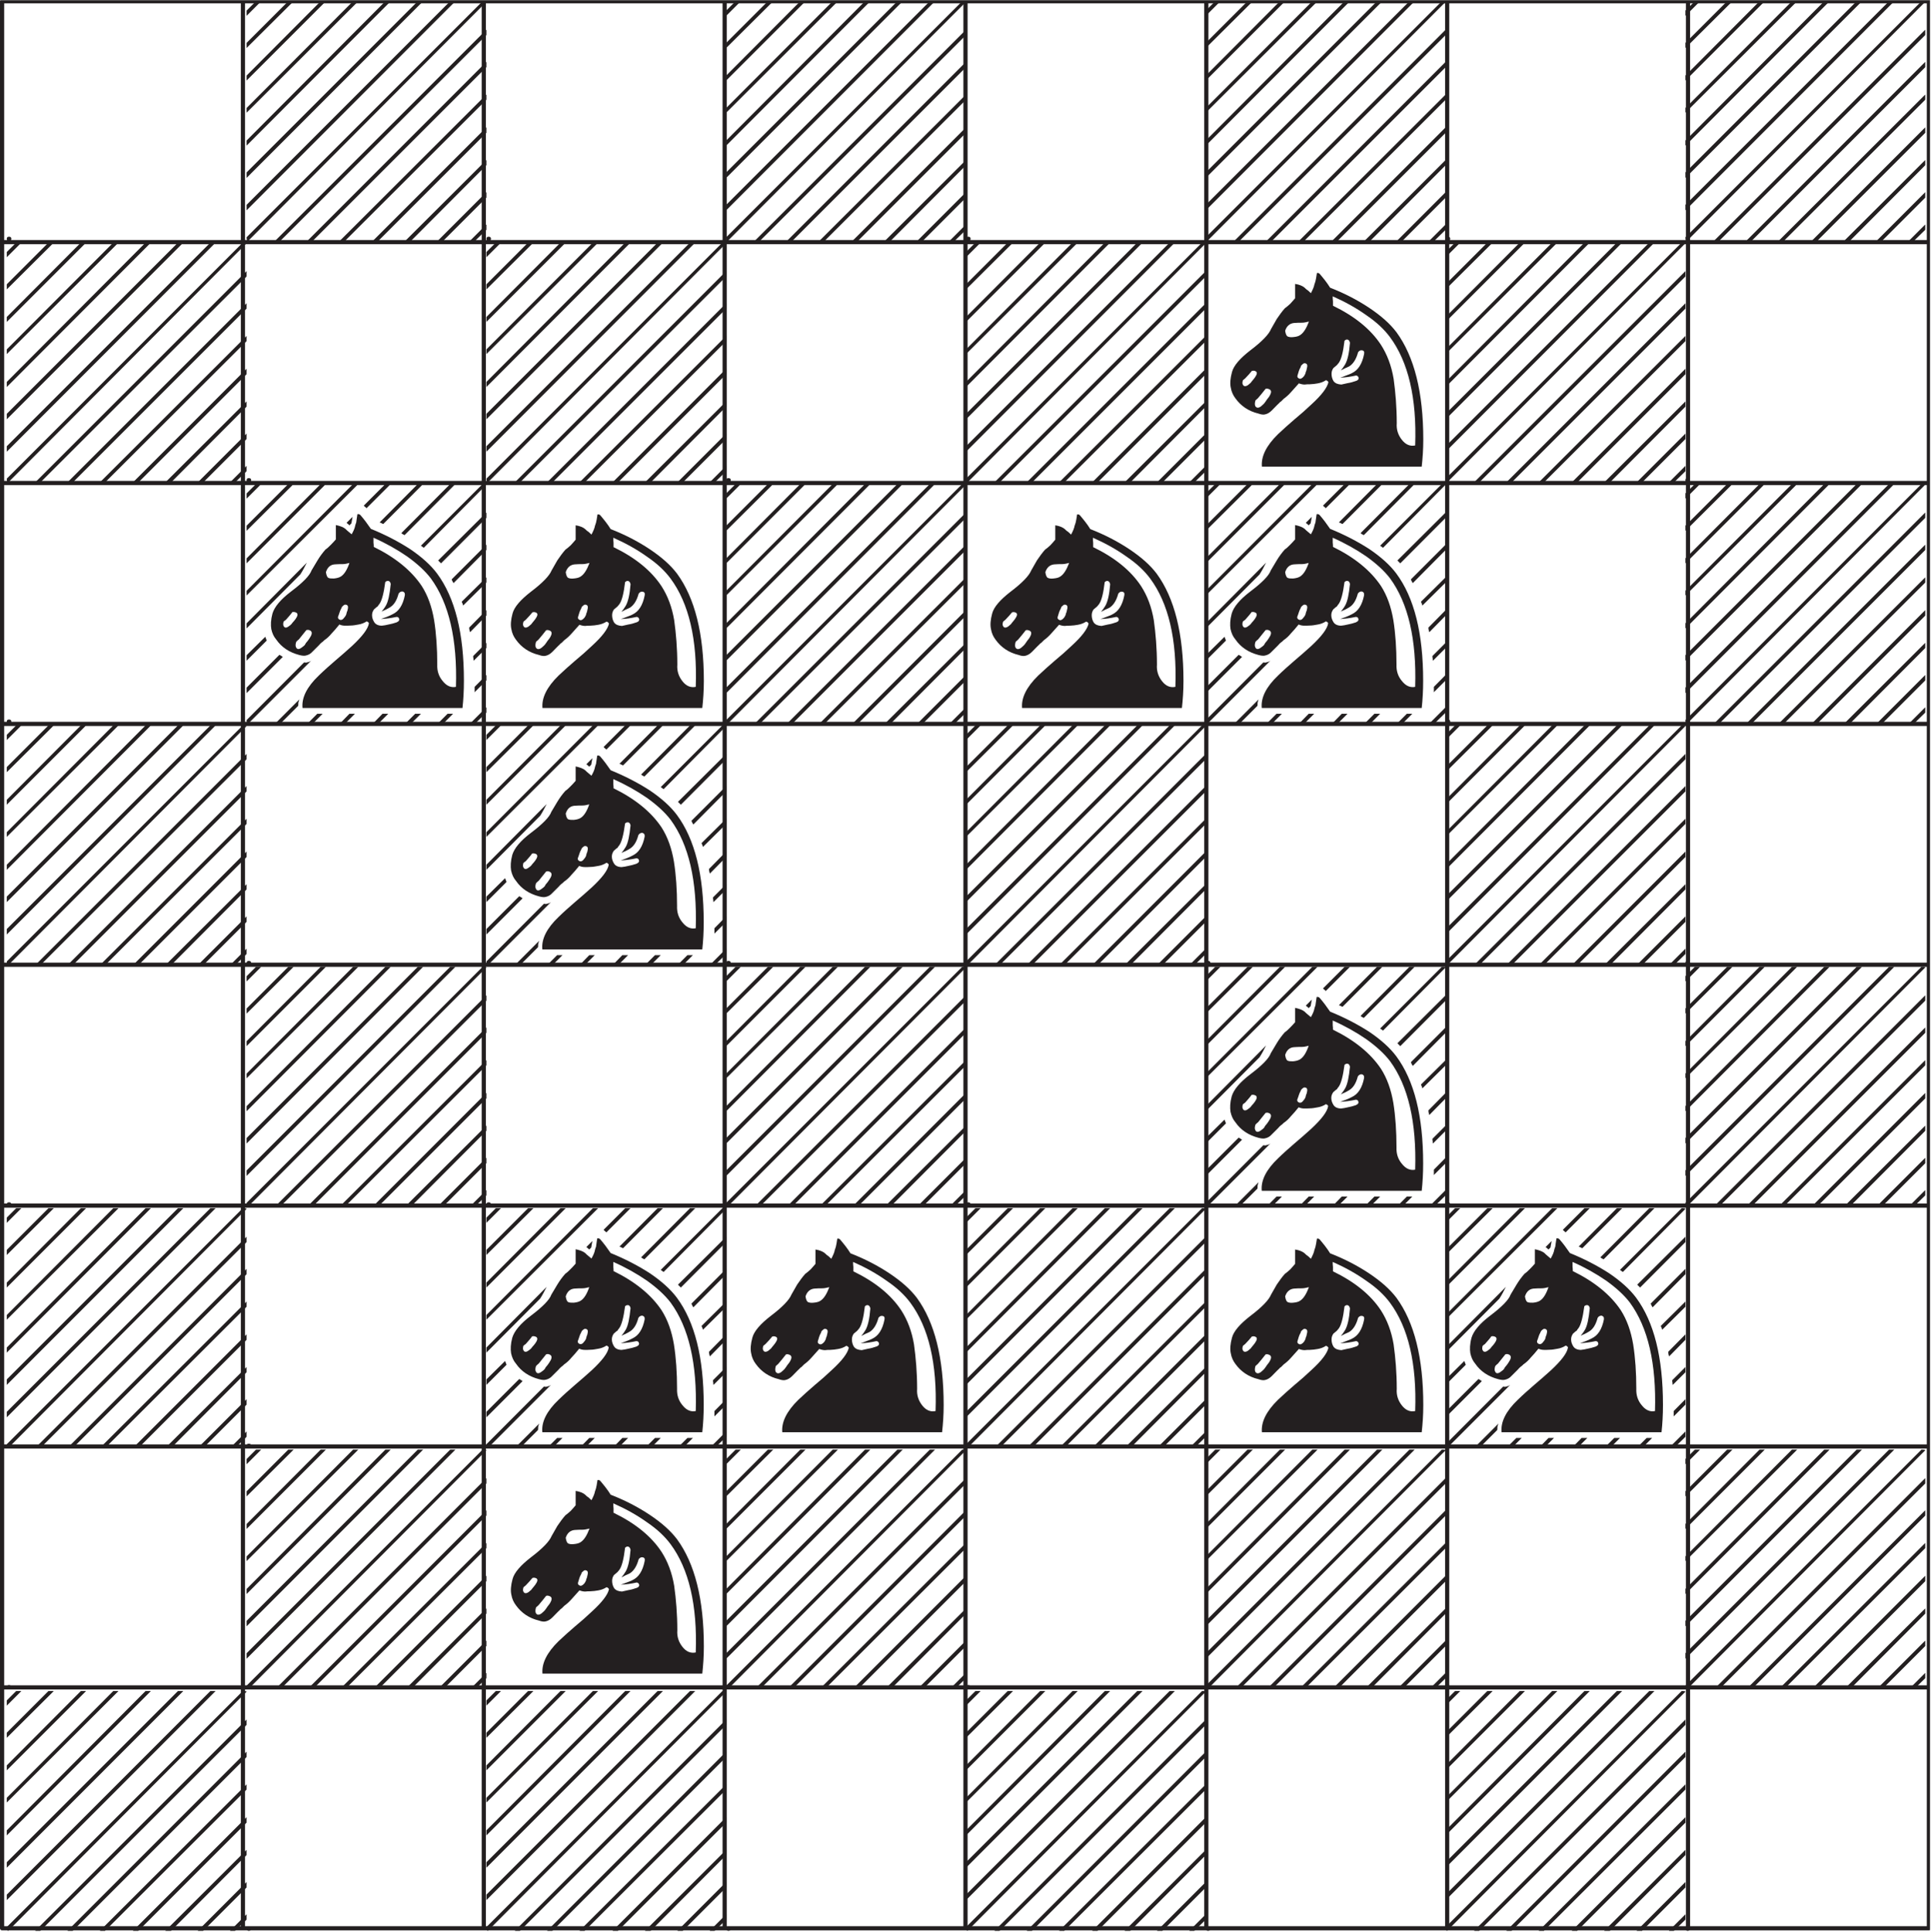 <?xml version="1.0" encoding="UTF-8"?>
<svg xmlns="http://www.w3.org/2000/svg" xmlns:xlink="http://www.w3.org/1999/xlink" width="230.88" height="230.93" viewBox="0 0 230.88 230.93">
<defs>
<g>
<g id="glyph-0-0">
<path d="M 0 -0.266 C 0 -0.094 0.094 0 0.266 0 C 0.453 0 0.547 -0.094 0.547 -0.266 C 0.547 -0.438 0.453 -0.516 0.266 -0.516 C 0.094 -0.516 0 -0.438 0 -0.266 Z M 0 -0.266 "/>
</g>
<g id="glyph-0-1">
<path d="M 0 -0.266 C 0 -0.094 0.094 0 0.266 0 C 0.453 0 0.547 -0.094 0.547 -0.266 C 0.547 -0.438 0.453 -0.516 0.266 -0.516 C 0.094 -0.516 0 -0.438 0 -0.266 Z M 0 -0.266 "/>
</g>
<g id="glyph-0-2">
<path d="M 0 -7.547 L 21.109 -28.672 L 20.469 -28.672 L 0 -8.203 Z M 0 -19.188 L 9.484 -28.672 L 8.859 -28.672 L 0 -19.781 Z M 0 -23.078 L 5.625 -28.672 L 4.984 -28.672 L 0 -23.688 Z M 0 -15.344 L 13.359 -28.672 L 12.734 -28.672 L 0 -15.906 Z M 0 -11.406 L 17.234 -28.672 L 16.594 -28.672 L 0 -12.016 Z M 0 -3.672 L 24.969 -28.672 L 24.344 -28.672 L 0 -4.328 Z M 28.672 -1.344 L 28.672 -1.984 L 26.688 0 L 27.297 0 Z M 1.75 -28.672 L 1.125 -28.672 L 0 -27.547 L 0 -26.922 Z M 23.484 0 L 28.672 -5.188 L 28.672 -5.844 L 22.828 0 Z M 19.641 0 L 28.672 -9.062 L 28.672 -9.688 L 18.953 0 Z M 15.734 0 L 28.672 -12.938 L 28.672 -13.594 L 15.078 0 Z M 11.75 0 L 28.672 -16.891 L 28.672 -17.516 L 11.125 0 Z M 7.891 0 L 28.672 -20.781 L 28.672 -21.422 L 7.25 0 Z M 4.016 0 L 28.672 -24.625 L 28.672 -25.266 L 3.391 0 Z M 0.172 0 L 28.672 -28.594 C 28.672 -28.641 28.531 -28.672 28.219 -28.672 L 0 -0.453 C 0 -0.172 0.062 0 0.172 0 Z M 0.172 0 "/>
</g>
<g id="glyph-0-3">
<path d="M 15.281 -12.094 C 15.109 -12.359 15.031 -12.672 15.031 -12.984 C 15.031 -13.25 15.109 -13.469 15.25 -13.672 C 15.312 -13.734 15.391 -13.797 15.453 -13.844 C 15.547 -13.906 15.594 -13.969 15.688 -14.047 C 15.734 -14.109 15.797 -14.188 15.906 -14.312 C 16.203 -14.734 16.422 -15.594 16.578 -16.922 C 16.594 -16.969 16.656 -17 16.75 -17.062 C 17 -17.141 17.172 -17 17.234 -16.688 C 17.141 -15.453 16.938 -14.594 16.656 -14.109 C 16.484 -13.812 16.312 -13.594 16.141 -13.391 C 16.312 -13.469 16.484 -13.562 16.625 -13.641 C 16.797 -13.703 16.969 -13.797 17.141 -13.875 C 17.609 -14.156 17.984 -14.734 18.203 -15.562 C 18.328 -15.734 18.469 -15.828 18.672 -15.797 C 18.891 -15.766 18.984 -15.625 18.922 -15.344 C 18.688 -14.156 18.203 -13.422 17.484 -13.078 C 17.266 -12.953 17 -12.875 16.766 -12.781 C 16.516 -12.672 16.281 -12.594 16.062 -12.531 C 16.656 -12.531 17.297 -12.641 17.953 -12.781 C 18.062 -12.781 18.156 -12.734 18.234 -12.609 C 18.328 -12.391 18.234 -12.219 17.922 -12.125 C 17.609 -12.016 17.297 -11.922 16.969 -11.875 C 16.688 -11.812 16.422 -11.75 16.203 -11.703 C 15.766 -11.734 15.484 -11.844 15.281 -12.094 Z M 15.203 -21.641 C 15.172 -21.844 15.172 -22.047 15.172 -22.25 C 16.656 -21.594 18 -20.844 19.203 -19.984 C 20.422 -19.156 21.328 -18.297 22.016 -17.375 C 24.203 -14.422 25.234 -10.094 25.031 -4.422 C 24.453 -4.297 23.906 -4.5 23.453 -5.078 C 23 -5.641 22.766 -6.312 22.828 -7.078 C 22.828 -9.031 22.672 -10.812 22.453 -12.391 C 22.188 -13.969 21.672 -15.312 20.938 -16.453 C 19.703 -18.328 17.781 -19.875 15.203 -21.125 C 15.203 -21.281 15.203 -21.453 15.203 -21.641 Z M 6.594 -9.094 C 6.281 -8.859 6.047 -8.891 5.906 -9.141 C 5.844 -9.312 5.844 -9.516 5.938 -9.812 C 6.109 -9.953 6.188 -10.031 6.25 -10.094 C 6.562 -10.469 6.859 -10.812 7.141 -11.188 C 7.219 -11.203 7.312 -11.234 7.391 -11.203 C 7.797 -11.125 7.906 -10.891 7.688 -10.469 C 7.594 -10.266 7.453 -10.094 7.312 -9.922 C 7.203 -9.75 7.078 -9.578 6.969 -9.438 C 6.875 -9.344 6.766 -9.234 6.594 -9.094 Z M 11.734 -12.703 C 11.5 -12.422 11.297 -12.328 11.125 -12.438 C 10.984 -12.5 10.922 -12.609 10.953 -12.766 C 11.016 -12.938 11.031 -13.047 11.062 -13.125 C 11.094 -13.281 11.156 -13.391 11.203 -13.531 C 11.297 -13.672 11.359 -13.844 11.406 -13.984 C 11.578 -14.156 11.703 -14.25 11.781 -14.25 C 12.094 -14.25 12.188 -14.047 12.094 -13.703 C 12.078 -13.594 12.047 -13.469 12.016 -13.359 C 11.953 -13.25 11.922 -13.125 11.906 -13.016 C 11.844 -12.875 11.781 -12.781 11.734 -12.703 Z M 5.047 -11.641 C 4.734 -11.438 4.531 -11.469 4.422 -11.703 C 4.359 -11.812 4.359 -11.984 4.438 -12.219 C 4.5 -12.266 4.609 -12.359 4.703 -12.438 C 5.016 -12.766 5.281 -13.047 5.5 -13.328 C 5.594 -13.359 5.672 -13.359 5.734 -13.359 C 6.109 -13.297 6.188 -13.109 6 -12.766 C 5.906 -12.594 5.797 -12.438 5.672 -12.297 C 5.562 -12.156 5.453 -12.047 5.359 -11.906 C 5.297 -11.844 5.188 -11.75 5.047 -11.641 Z M 10.547 -19.062 C 10.891 -19.094 11.203 -19.094 11.469 -19.094 C 11.734 -19.094 12.016 -19.156 12.328 -19.234 C 12.016 -18.406 11.672 -17.859 11.266 -17.609 C 11.094 -17.484 10.812 -17.406 10.438 -17.375 C 10.172 -17.344 9.953 -17.375 9.812 -17.438 C 9.656 -17.484 9.547 -17.719 9.484 -18.125 C 9.656 -18.688 10.031 -19.016 10.547 -19.062 Z M 10.172 -10.781 C 10.438 -11.062 10.75 -11.438 11.125 -11.844 C 11.375 -11.75 11.609 -11.703 11.812 -11.703 C 12.016 -11.734 12.219 -11.734 12.422 -11.734 C 12.766 -11.75 13.078 -11.781 13.391 -11.844 C 13.734 -11.906 14.047 -12.016 14.359 -12.219 C 14.516 -12.188 14.594 -12.094 14.656 -11.984 C 14.516 -11.328 13.844 -10.438 12.609 -9.312 C 11.984 -8.719 11.297 -8.109 10.609 -7.547 C 9.922 -6.969 9.266 -6.359 8.625 -5.766 C 7.219 -4.391 6.594 -3.094 6.703 -1.891 L 25.812 -1.891 C 25.922 -2.875 26 -3.953 26 -5.125 C 26 -10.781 24.922 -15.047 22.797 -17.953 C 22.016 -18.984 20.953 -19.922 19.531 -20.875 C 18.125 -21.812 16.547 -22.625 14.859 -23.281 C 14.484 -23.891 14.047 -24.422 13.625 -24.922 C 13.531 -25.031 13.422 -25.062 13.281 -25.031 C 13.219 -24.578 13.156 -24.25 13.109 -24.062 C 13.047 -23.891 13.016 -23.734 12.984 -23.688 C 12.938 -23.391 12.781 -23.047 12.562 -22.625 C 12.438 -22.734 12.328 -22.859 12.188 -22.969 C 12.047 -23.047 11.922 -23.172 11.812 -23.281 C 11.578 -23.484 11.188 -23.656 10.672 -23.734 L 10.672 -22.016 C 10.5 -21.797 10.297 -21.594 10.094 -21.359 C 9.891 -21.156 9.656 -20.984 9.438 -20.812 C 9.094 -20.422 8.781 -19.984 8.484 -19.547 C 8.234 -19.094 8 -18.688 7.797 -18.344 C 7.547 -17.719 6.734 -16.859 5.328 -15.797 C 4.078 -14.828 3.328 -13.969 3.125 -13.188 C 2.922 -12.438 2.875 -11.812 2.984 -11.328 C 3.062 -10.844 3.266 -10.406 3.531 -10.062 C 4.188 -9.141 5.109 -8.516 6.281 -8.234 C 6.625 -8.109 6.906 -8.078 7.109 -8.141 C 7.391 -8.203 7.656 -8.375 7.891 -8.609 C 8.422 -9.172 8.75 -9.469 8.797 -9.516 C 8.828 -9.578 8.922 -9.641 9 -9.688 C 9.062 -9.75 9.172 -9.859 9.312 -10 C 9.641 -10.234 9.922 -10.5 10.172 -10.781 Z M 10.172 -10.781 "/>
</g>
<g id="glyph-0-4">
<path d="M 3.922 -8.25 L 0 -4.328 L 0 -3.672 L 4.328 -8 C 4.125 -8.141 3.984 -8.234 3.922 -8.25 Z M 0 -8.203 L 0 -7.547 L 2.406 -9.953 C 2.328 -10.156 2.266 -10.297 2.234 -10.406 Z M 7.219 -7.344 C 7.172 -7.312 7.031 -7.312 6.875 -7.344 L 0 -0.453 C 0 -0.172 0.062 0 0.172 0 L 7.719 -7.547 C 7.547 -7.422 7.391 -7.375 7.219 -7.344 Z M 22.828 0 L 23.484 0 L 24.688 -1.203 L 24.031 -1.203 Z M 18.953 0 L 19.641 0 L 20.844 -1.203 L 20.156 -1.203 Z M 15.078 0 L 15.734 0 L 16.938 -1.203 L 16.25 -1.203 Z M 11.125 0 L 11.75 0 L 12.953 -1.203 L 12.297 -1.203 Z M 7.25 0 L 7.891 0 L 9.094 -1.203 L 8.453 -1.203 Z M 28.672 -5.188 L 28.672 -5.844 L 27.266 -4.422 C 27.266 -4.391 27.266 -4.391 27.266 -4.359 C 27.266 -4.359 27.266 -4.328 27.266 -4.297 C 27.266 -4.094 27.266 -3.922 27.266 -3.781 Z M 28.672 -9.062 L 28.672 -9.688 L 27.094 -8.109 C 27.094 -8 27.094 -7.906 27.125 -7.797 C 27.125 -7.719 27.125 -7.625 27.156 -7.547 Z M 28.672 -12.938 L 28.672 -13.594 L 26.609 -11.5 C 26.609 -11.406 26.641 -11.328 26.641 -11.234 C 26.672 -11.125 26.688 -11.031 26.719 -10.953 Z M 28.672 -16.891 L 28.672 -17.516 L 25.719 -14.594 C 25.812 -14.422 25.859 -14.281 25.891 -14.141 Z M 28.672 -20.781 L 28.672 -21.422 L 24.516 -17.266 C 24.547 -17.172 24.594 -17.094 24.625 -17.031 C 24.656 -16.969 24.688 -16.891 24.75 -16.828 Z M 28.672 -28.594 C 28.672 -28.641 28.531 -28.672 28.219 -28.672 L 20.844 -21.297 L 21.188 -21.047 Z M 4.016 0 L 3.391 0 L 6.312 -2.922 C 6.25 -2.781 6.219 -2.641 6.188 -2.516 C 6.188 -2.406 6.188 -2.297 6.172 -2.156 Z M 28.672 -24.625 L 28.672 -25.266 L 22.906 -19.531 L 23.25 -19.188 Z M 1.75 -28.672 L 1.125 -28.672 L 0 -27.547 L 0 -26.922 Z M 28.672 -1.344 L 28.672 -1.984 L 26.688 0 L 27.297 0 Z M 24.969 -28.672 L 24.344 -28.672 L 18.5 -22.797 C 18.516 -22.766 18.609 -22.734 18.672 -22.672 C 18.75 -22.625 18.812 -22.594 18.891 -22.562 Z M 6.828 -18.547 C 6.938 -18.781 7.078 -19.016 7.203 -19.266 L 0 -12.016 L 0 -11.406 L 6.422 -17.859 C 6.562 -18.062 6.688 -18.297 6.828 -18.547 Z M 11.953 -24.031 L 12.672 -24.75 L 12.531 -23.969 L 12.297 -23.734 C 12.156 -23.859 12.047 -23.969 11.953 -24.031 Z M 17.234 -28.672 L 16.594 -28.672 L 14.016 -26.094 C 14.047 -26.031 14.109 -25.984 14.188 -25.922 C 14.25 -25.859 14.312 -25.828 14.344 -25.781 Z M 0 -15.344 L 13.359 -28.672 L 12.734 -28.672 L 0 -15.906 Z M 0 -23.078 L 5.625 -28.672 L 4.984 -28.672 L 0 -23.688 Z M 0 -19.188 L 9.484 -28.672 L 8.859 -28.672 L 0 -19.781 Z M 21.109 -28.672 L 20.469 -28.672 L 15.906 -24.078 C 15.969 -24.062 16.062 -24.031 16.109 -24 C 16.203 -23.969 16.25 -23.906 16.344 -23.891 Z M 15.281 -12.125 C 15.109 -12.391 15 -12.672 15 -12.984 C 15 -13.25 15.078 -13.469 15.25 -13.703 C 15.312 -13.734 15.375 -13.812 15.453 -13.875 C 15.516 -13.938 15.594 -13.984 15.688 -14.047 C 15.719 -14.141 15.797 -14.219 15.891 -14.344 C 16.172 -14.734 16.406 -15.625 16.578 -16.938 C 16.594 -16.969 16.656 -17.031 16.75 -17.062 C 17 -17.141 17.172 -17.031 17.234 -16.719 C 17.109 -15.484 16.938 -14.625 16.656 -14.141 C 16.484 -13.844 16.312 -13.625 16.141 -13.422 C 16.281 -13.5 16.453 -13.562 16.625 -13.641 C 16.797 -13.734 16.969 -13.812 17.109 -13.906 C 17.609 -14.188 17.953 -14.734 18.172 -15.562 C 18.297 -15.766 18.469 -15.828 18.641 -15.828 C 18.859 -15.766 18.953 -15.625 18.922 -15.375 C 18.688 -14.188 18.203 -13.453 17.469 -13.109 C 17.234 -12.984 17 -12.875 16.75 -12.781 C 16.516 -12.703 16.281 -12.609 16.062 -12.531 C 16.656 -12.562 17.266 -12.641 17.922 -12.781 C 18.062 -12.781 18.156 -12.734 18.203 -12.641 C 18.328 -12.391 18.203 -12.25 17.922 -12.125 C 17.578 -12.016 17.266 -11.922 16.969 -11.875 C 16.688 -11.812 16.422 -11.75 16.172 -11.734 C 15.766 -11.734 15.453 -11.875 15.281 -12.125 Z M 15.172 -21.672 C 15.172 -21.875 15.172 -22.078 15.172 -22.25 C 16.656 -21.594 17.984 -20.844 19.188 -20.016 C 20.391 -19.156 21.328 -18.297 22.016 -17.406 C 24.203 -14.422 25.203 -10.094 25.031 -4.422 C 24.453 -4.297 23.906 -4.531 23.453 -5.109 C 22.969 -5.672 22.766 -6.344 22.797 -7.078 C 22.797 -9.031 22.672 -10.812 22.422 -12.391 C 22.156 -13.969 21.672 -15.344 20.938 -16.484 C 19.703 -18.328 17.781 -19.891 15.203 -21.156 C 15.203 -21.297 15.203 -21.469 15.172 -21.672 Z M 6.594 -9.125 C 6.25 -8.859 6.016 -8.891 5.906 -9.172 C 5.828 -9.312 5.844 -9.547 5.938 -9.812 C 6.078 -9.953 6.188 -10.062 6.25 -10.094 C 6.562 -10.469 6.859 -10.844 7.141 -11.203 C 7.219 -11.234 7.312 -11.234 7.375 -11.234 C 7.797 -11.156 7.891 -10.891 7.688 -10.5 C 7.562 -10.297 7.453 -10.094 7.312 -9.922 C 7.172 -9.781 7.047 -9.609 6.969 -9.438 C 6.875 -9.344 6.766 -9.234 6.594 -9.125 Z M 11.703 -12.734 C 11.5 -12.438 11.297 -12.359 11.094 -12.469 C 10.984 -12.531 10.922 -12.609 10.922 -12.766 C 10.984 -12.938 11.031 -13.078 11.062 -13.156 C 11.094 -13.281 11.156 -13.422 11.203 -13.562 C 11.266 -13.703 11.359 -13.844 11.406 -13.984 C 11.562 -14.156 11.703 -14.25 11.781 -14.25 C 12.078 -14.25 12.188 -14.078 12.094 -13.703 C 12.078 -13.594 12.047 -13.469 11.984 -13.359 C 11.953 -13.25 11.922 -13.125 11.906 -13.047 C 11.844 -12.906 11.75 -12.781 11.703 -12.734 Z M 5.016 -11.641 C 4.734 -11.438 4.531 -11.469 4.422 -11.703 C 4.359 -11.812 4.359 -11.984 4.422 -12.219 C 4.5 -12.297 4.594 -12.359 4.703 -12.438 C 4.984 -12.766 5.281 -13.078 5.469 -13.359 C 5.594 -13.359 5.672 -13.391 5.734 -13.359 C 6.078 -13.297 6.172 -13.109 6 -12.766 C 5.906 -12.594 5.797 -12.438 5.672 -12.297 C 5.562 -12.188 5.453 -12.047 5.359 -11.922 C 5.281 -11.844 5.188 -11.75 5.016 -11.641 Z M 10.516 -19.062 C 10.891 -19.094 11.203 -19.094 11.469 -19.094 C 11.734 -19.094 12.016 -19.156 12.297 -19.234 C 12.016 -18.406 11.672 -17.859 11.266 -17.609 C 11.062 -17.484 10.781 -17.406 10.438 -17.375 C 10.156 -17.375 9.953 -17.375 9.812 -17.438 C 9.656 -17.484 9.547 -17.719 9.484 -18.125 C 9.656 -18.688 10 -19.016 10.516 -19.062 Z M 10.172 -10.812 C 10.438 -11.094 10.75 -11.438 11.094 -11.875 C 11.375 -11.75 11.609 -11.734 11.812 -11.734 C 12.016 -11.734 12.219 -11.734 12.422 -11.75 C 12.734 -11.75 13.047 -11.812 13.391 -11.875 C 13.703 -11.922 14.047 -12.047 14.359 -12.25 C 14.516 -12.188 14.594 -12.125 14.625 -12.016 C 14.516 -11.328 13.812 -10.438 12.609 -9.312 C 11.953 -8.719 11.297 -8.141 10.609 -7.562 C 9.922 -6.969 9.266 -6.391 8.625 -5.766 C 7.219 -4.422 6.562 -3.125 6.688 -1.891 L 25.812 -1.891 C 25.922 -2.891 25.984 -3.953 25.984 -5.156 C 25.984 -10.812 24.922 -15.078 22.766 -17.984 C 22.016 -18.984 20.938 -19.953 19.531 -20.906 C 18.125 -21.812 16.547 -22.625 14.859 -23.312 C 14.453 -23.906 14.047 -24.453 13.625 -24.938 C 13.531 -25.062 13.391 -25.094 13.25 -25.062 C 13.188 -24.594 13.125 -24.281 13.109 -24.078 C 13.047 -23.891 12.984 -23.734 12.984 -23.688 C 12.938 -23.391 12.781 -23.047 12.562 -22.656 C 12.438 -22.766 12.297 -22.875 12.188 -22.969 C 12.047 -23.078 11.922 -23.203 11.812 -23.312 C 11.562 -23.516 11.188 -23.656 10.672 -23.766 L 10.672 -22.047 C 10.469 -21.812 10.266 -21.594 10.062 -21.391 C 9.859 -21.188 9.656 -20.984 9.438 -20.844 C 9.062 -20.422 8.75 -19.984 8.484 -19.547 C 8.234 -19.125 8 -18.719 7.766 -18.344 C 7.547 -17.719 6.734 -16.891 5.328 -15.828 C 4.047 -14.859 3.328 -13.969 3.094 -13.188 C 2.891 -12.438 2.875 -11.812 2.953 -11.328 C 3.062 -10.844 3.234 -10.438 3.531 -10.094 C 4.188 -9.141 5.109 -8.547 6.281 -8.234 C 6.625 -8.141 6.906 -8.109 7.109 -8.172 C 7.391 -8.234 7.656 -8.375 7.859 -8.609 C 8.422 -9.172 8.75 -9.484 8.781 -9.547 C 8.828 -9.578 8.891 -9.641 8.969 -9.719 C 9.062 -9.781 9.172 -9.859 9.297 -10 C 9.641 -10.234 9.922 -10.5 10.172 -10.812 Z M 10.172 -10.812 "/>
</g>
</g>
<clipPath id="clip-0">
<path clip-rule="nonzero" d="M 0 0.023 L 230.762 0.023 L 230.762 29 L 0 29 Z M 0 0.023 "/>
</clipPath>
<clipPath id="clip-1">
<path clip-rule="nonzero" d="M 0 57 L 230.762 57 L 230.762 87 L 0 87 Z M 0 57 "/>
</clipPath>
<clipPath id="clip-2">
<path clip-rule="nonzero" d="M 0 115 L 230.762 115 L 230.762 145 L 0 145 Z M 0 115 "/>
</clipPath>
<clipPath id="clip-3">
<path clip-rule="nonzero" d="M 0 173 L 230.762 173 L 230.762 202 L 0 202 Z M 0 173 "/>
</clipPath>
<clipPath id="clip-4">
<path clip-rule="nonzero" d="M 0 202 L 203 202 L 203 230.836 L 0 230.836 Z M 0 202 "/>
</clipPath>
<clipPath id="clip-5">
<path clip-rule="nonzero" d="M 0 0.023 L 230.762 0.023 L 230.762 230.836 L 0 230.836 Z M 0 0.023 "/>
</clipPath>
</defs>
<g clip-path="url(#clip-0)">
<g fill="rgb(13.73%, 12.16%, 12.549%)" fill-opacity="1">
<use xlink:href="#glyph-0-1" x="0.81" y="28.815"/>
<use xlink:href="#glyph-0-2" x="29.483" y="28.815"/>
<use xlink:href="#glyph-0-1" x="58.156" y="28.815"/>
<use xlink:href="#glyph-0-2" x="86.829" y="28.815"/>
<use xlink:href="#glyph-0-1" x="115.503" y="28.815"/>
<use xlink:href="#glyph-0-2" x="144.176" y="28.815"/>
<use xlink:href="#glyph-0-1" x="172.849" y="28.815"/>
<use xlink:href="#glyph-0-2" x="201.522" y="28.815"/>
</g>
</g>
<g fill="rgb(13.73%, 12.16%, 12.549%)" fill-opacity="1">
<use xlink:href="#glyph-0-2" x="0.81" y="57.675"/>
<use xlink:href="#glyph-0-1" x="29.483" y="57.675"/>
<use xlink:href="#glyph-0-2" x="58.156" y="57.675"/>
<use xlink:href="#glyph-0-1" x="86.829" y="57.675"/>
<use xlink:href="#glyph-0-2" x="115.503" y="57.675"/>
<use xlink:href="#glyph-0-3" x="144.176" y="57.675"/>
<use xlink:href="#glyph-0-2" x="172.849" y="57.675"/>
<use xlink:href="#glyph-0-1" x="201.522" y="57.675"/>
</g>
<g clip-path="url(#clip-1)">
<g fill="rgb(13.73%, 12.16%, 12.549%)" fill-opacity="1">
<use xlink:href="#glyph-0-1" x="0.81" y="86.535"/>
<use xlink:href="#glyph-0-4" x="29.483" y="86.535"/>
<use xlink:href="#glyph-0-3" x="58.156" y="86.535"/>
<use xlink:href="#glyph-0-2" x="86.829" y="86.535"/>
<use xlink:href="#glyph-0-3" x="115.503" y="86.535"/>
<use xlink:href="#glyph-0-4" x="144.176" y="86.535"/>
<use xlink:href="#glyph-0-1" x="172.849" y="86.535"/>
<use xlink:href="#glyph-0-2" x="201.522" y="86.535"/>
</g>
</g>
<g fill="rgb(13.73%, 12.16%, 12.549%)" fill-opacity="1">
<use xlink:href="#glyph-0-2" x="0.81" y="115.395"/>
<use xlink:href="#glyph-0-1" x="29.483" y="115.395"/>
<use xlink:href="#glyph-0-4" x="58.156" y="115.395"/>
<use xlink:href="#glyph-0-1" x="86.829" y="115.395"/>
<use xlink:href="#glyph-0-2" x="115.503" y="115.395"/>
<use xlink:href="#glyph-0-1" x="144.176" y="115.395"/>
<use xlink:href="#glyph-0-2" x="172.849" y="115.395"/>
<use xlink:href="#glyph-0-1" x="201.522" y="115.395"/>
</g>
<g clip-path="url(#clip-2)">
<g fill="rgb(13.73%, 12.16%, 12.549%)" fill-opacity="1">
<use xlink:href="#glyph-0-1" x="0.81" y="144.255"/>
<use xlink:href="#glyph-0-2" x="29.483" y="144.255"/>
<use xlink:href="#glyph-0-1" x="58.156" y="144.255"/>
<use xlink:href="#glyph-0-2" x="86.829" y="144.255"/>
<use xlink:href="#glyph-0-1" x="115.503" y="144.255"/>
<use xlink:href="#glyph-0-4" x="144.176" y="144.255"/>
<use xlink:href="#glyph-0-1" x="172.849" y="144.255"/>
<use xlink:href="#glyph-0-2" x="201.522" y="144.255"/>
</g>
</g>
<g fill="rgb(13.73%, 12.16%, 12.549%)" fill-opacity="1">
<use xlink:href="#glyph-0-2" x="0.81" y="173.115"/>
<use xlink:href="#glyph-0-1" x="29.483" y="173.115"/>
<use xlink:href="#glyph-0-4" x="58.156" y="173.115"/>
<use xlink:href="#glyph-0-3" x="86.829" y="173.115"/>
<use xlink:href="#glyph-0-2" x="115.503" y="173.115"/>
<use xlink:href="#glyph-0-3" x="144.176" y="173.115"/>
<use xlink:href="#glyph-0-4" x="172.849" y="173.115"/>
<use xlink:href="#glyph-0-1" x="201.522" y="173.115"/>
</g>
<g clip-path="url(#clip-3)">
<g fill="rgb(13.73%, 12.16%, 12.549%)" fill-opacity="1">
<use xlink:href="#glyph-0-1" x="0.81" y="201.975"/>
<use xlink:href="#glyph-0-2" x="29.483" y="201.975"/>
<use xlink:href="#glyph-0-3" x="58.156" y="201.975"/>
<use xlink:href="#glyph-0-2" x="86.829" y="201.975"/>
<use xlink:href="#glyph-0-1" x="115.503" y="201.975"/>
<use xlink:href="#glyph-0-2" x="144.176" y="201.975"/>
<use xlink:href="#glyph-0-1" x="172.849" y="201.975"/>
<use xlink:href="#glyph-0-2" x="201.522" y="201.975"/>
</g>
</g>
<g clip-path="url(#clip-4)">
<g fill="rgb(13.73%, 12.16%, 12.549%)" fill-opacity="1">
<use xlink:href="#glyph-0-2" x="0.81" y="230.835"/>
<use xlink:href="#glyph-0-1" x="29.483" y="230.835"/>
<use xlink:href="#glyph-0-2" x="58.156" y="230.835"/>
<use xlink:href="#glyph-0-1" x="86.829" y="230.835"/>
<use xlink:href="#glyph-0-2" x="115.503" y="230.835"/>
<use xlink:href="#glyph-0-1" x="144.176" y="230.835"/>
<use xlink:href="#glyph-0-2" x="172.849" y="230.835"/>
<use xlink:href="#glyph-0-1" x="201.522" y="230.835"/>
</g>
</g>
<g clip-path="url(#clip-5)">
<path fill="none" stroke-width="5" stroke-linecap="round" stroke-linejoin="round" stroke="rgb(13.73%, 12.16%, 12.549%)" stroke-opacity="1" stroke-miterlimit="10" d="M 2.501 3.079 L 2.501 2306.853 M 290.463 3.079 L 290.463 2306.853 M 578.425 3.079 L 578.425 2306.853 M 866.427 3.079 L 866.427 2306.853 M 1154.389 3.079 L 1154.389 2306.853 M 1442.351 3.079 L 1442.351 2306.853 M 1730.313 3.079 L 1730.313 2306.853 M 2018.275 3.079 L 2018.275 2306.853 M 2306.276 3.079 L 2306.276 2306.853 M 2.501 3.079 L 2306.276 3.079 M 2.501 291.041 L 2306.276 291.041 M 2.501 579.042 L 2306.276 579.042 M 2.501 867.004 L 2306.276 867.004 M 2.501 1154.966 L 2306.276 1154.966 M 2.501 1442.928 L 2306.276 1442.928 M 2.501 1730.929 L 2306.276 1730.929 M 2.501 2018.891 L 2306.276 2018.891 M 2.501 2306.853 L 2306.276 2306.853 " transform="matrix(0.1, 0, 0, -0.1, -0, 230.835)"/>
</g>
</svg>
